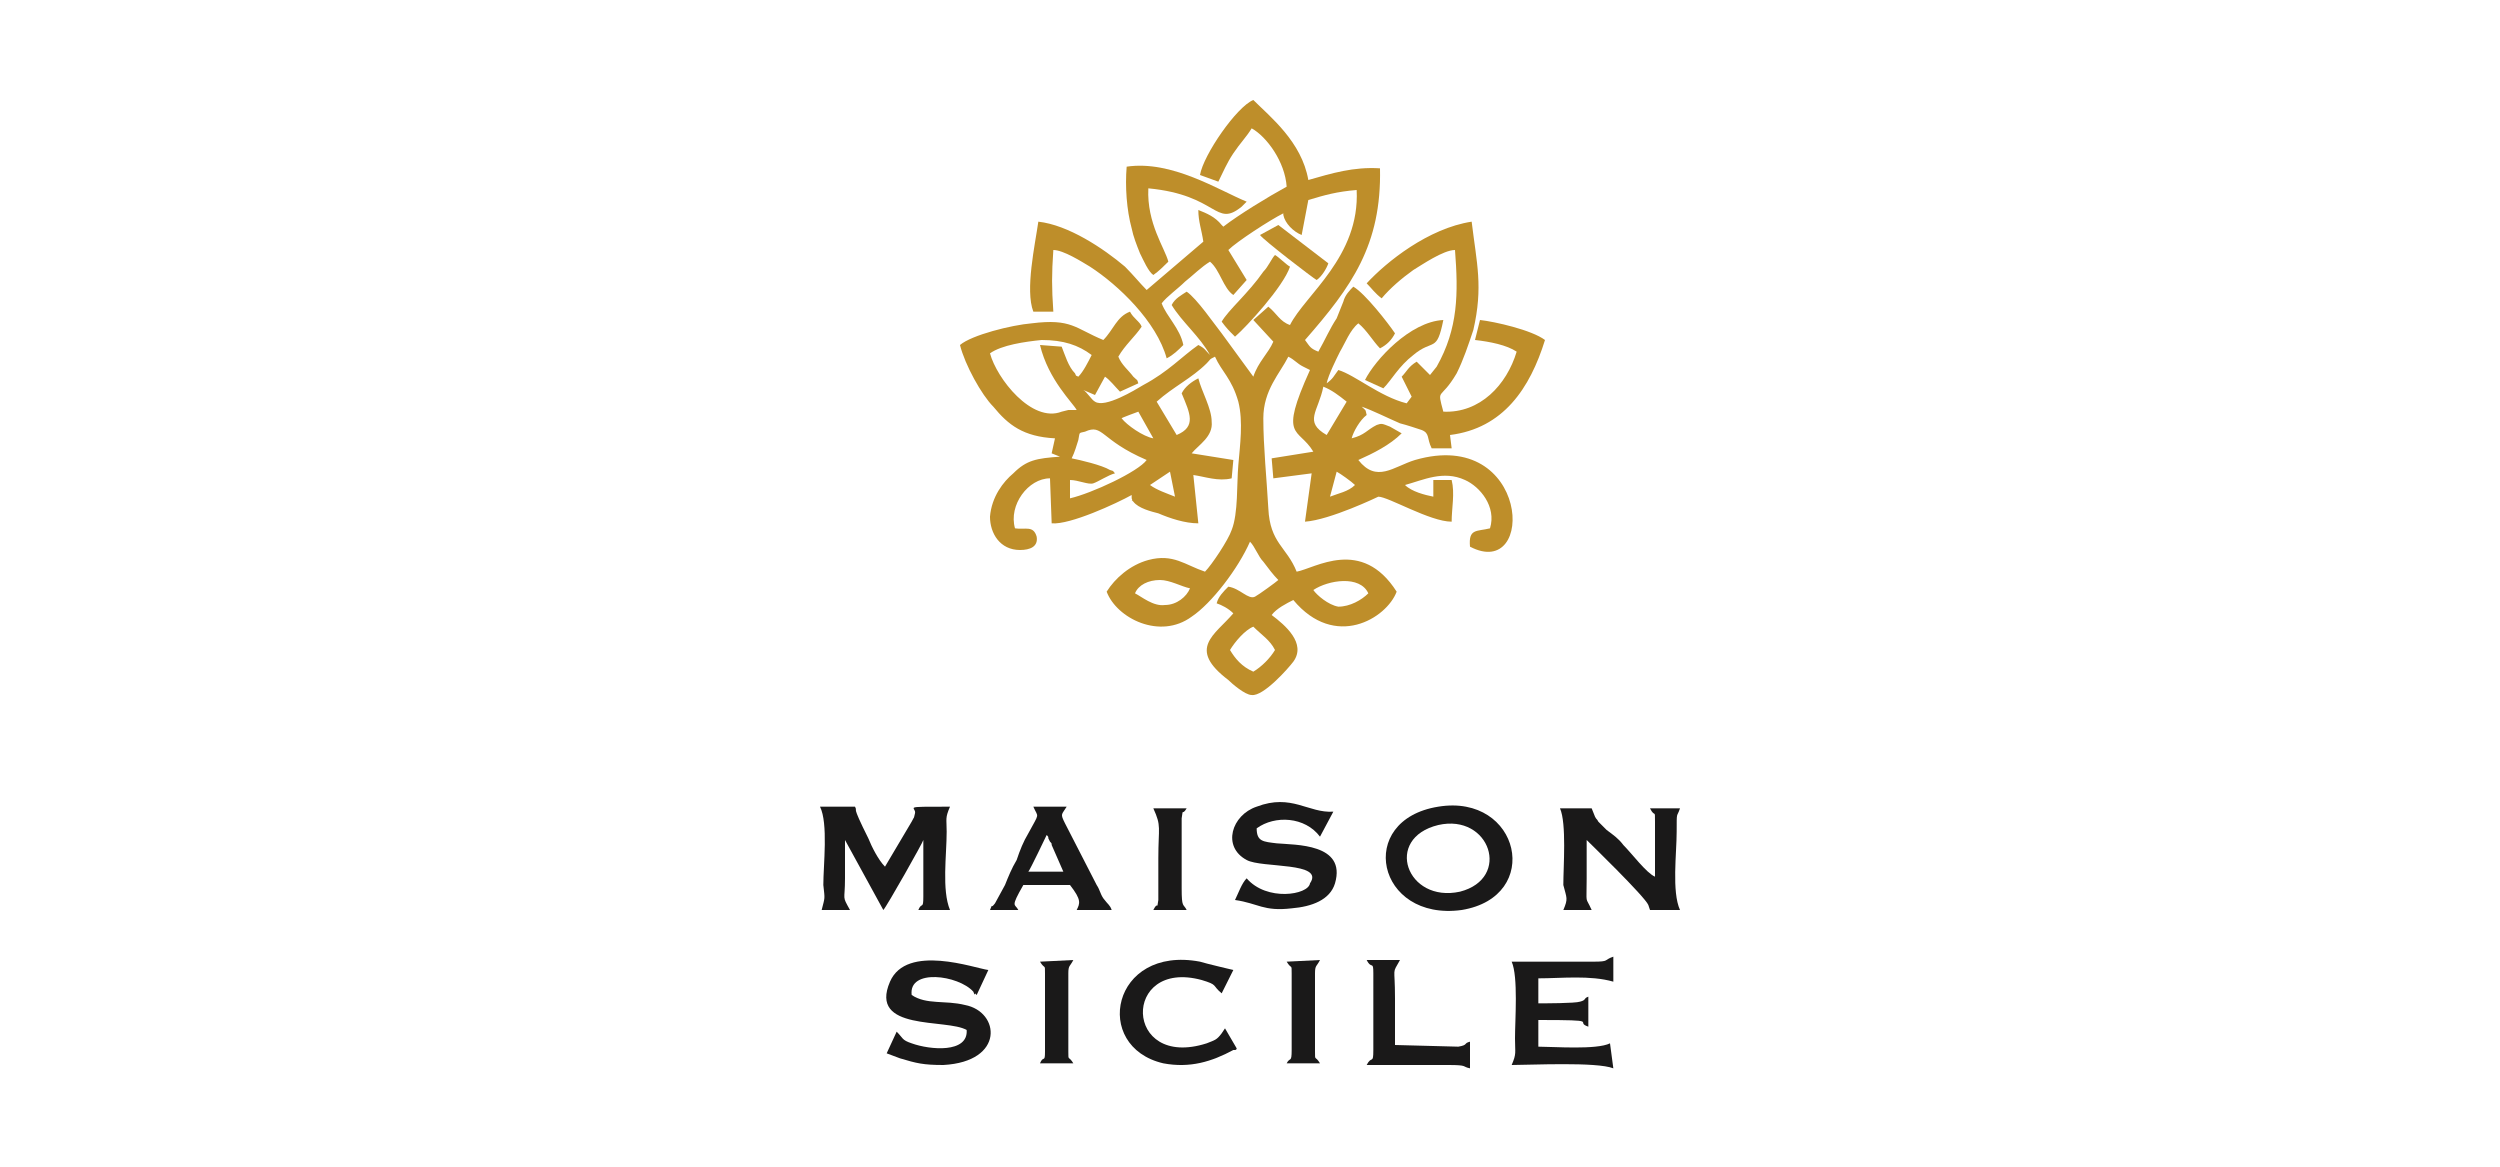 <?xml version="1.0" encoding="utf-8"?>
<!-- Generator: Adobe Illustrator 27.1.1, SVG Export Plug-In . SVG Version: 6.00 Build 0)  -->
<svg version="1.1" id="Layer_1" xmlns="http://www.w3.org/2000/svg" xmlns:xlink="http://www.w3.org/1999/xlink" x="0px" y="0px"
	 viewBox="0 0 150 70" style="enable-background:new 0 0 150 70;" xml:space="preserve">
<style type="text/css">
	.st0{fill-rule:evenodd;clip-rule:evenodd;fill:#000003;}
	.st1{fill-rule:evenodd;clip-rule:evenodd;fill:#C3AA5F;}
	.st2{fill-rule:evenodd;clip-rule:evenodd;fill:#FFFFFF;}
	.st3{fill-rule:evenodd;clip-rule:evenodd;fill:#030708;}
	.st4{fill-rule:evenodd;clip-rule:evenodd;fill:#9B9C9C;}
	.st5{fill-rule:evenodd;clip-rule:evenodd;fill:#787978;}
	.st6{fill-rule:evenodd;clip-rule:evenodd;fill:#BE8E2A;}
	.st7{fill-rule:evenodd;clip-rule:evenodd;fill:#1A1919;}
	.st8{fill-rule:evenodd;clip-rule:evenodd;fill:#3853A4;}
	.st9{fill:#3853A4;}
	.st10{fill-rule:evenodd;clip-rule:evenodd;fill:#1E70B9;}
	.st11{fill-rule:evenodd;clip-rule:evenodd;fill:#79AAD5;}
	.st12{fill-rule:evenodd;clip-rule:evenodd;}
	.st13{fill-rule:evenodd;clip-rule:evenodd;fill:#BB0C31;}
	.st14{fill-rule:evenodd;clip-rule:evenodd;fill:#C4A353;}
	.st15{fill-rule:evenodd;clip-rule:evenodd;fill:#DABA69;}
	.st16{fill-rule:evenodd;clip-rule:evenodd;fill:#E9CD83;}
	.st17{fill-rule:evenodd;clip-rule:evenodd;fill:#F3DC9B;}
	.st18{fill-rule:evenodd;clip-rule:evenodd;fill:#EBCF8B;}
	.st19{fill-rule:evenodd;clip-rule:evenodd;fill:#010101;}
	.st20{fill-rule:evenodd;clip-rule:evenodd;fill:url(#SVGID_1_);}
	.st21{fill-rule:evenodd;clip-rule:evenodd;fill:url(#SVGID_00000067956694332283043390000013375417553875209904_);}
	.st22{fill-rule:evenodd;clip-rule:evenodd;fill:#6B6A6A;}
	.st23{fill-rule:evenodd;clip-rule:evenodd;fill:url(#SVGID_00000044146928309176544180000007973319311752161982_);}
</style>
<g id="Слой_x0020_1_00000049208504855478838870000006160294838507154561_">
	<g id="_1740666129264_00000140727687566364888020000002839991809601109922_">
		<path class="st6" d="M73.8,39c0.3-0.5,0.9-1.2,1.4-1.4c0.5,0.5,1,0.8,1.3,1.4c-0.3,0.5-0.8,1-1.3,1.3C74.5,40,74.1,39.5,73.8,39z
			 M71.4,35.3c-0.2,0.5-0.8,1-1.5,1c-0.7,0.1-1.4-0.5-1.8-0.7c0.2-0.5,0.8-0.8,1.5-0.8C70.2,34.8,70.9,35.2,71.4,35.3z M78.8,35.4
			c0.9-0.6,2.8-0.9,3.3,0.2c-0.4,0.4-1.1,0.8-1.8,0.8C79.7,36.3,79,35.7,78.8,35.4z M80.2,28.3c0.2,0.1,0.9,0.6,1.1,0.8
			c-0.4,0.4-1,0.5-1.5,0.7L80.2,28.3z M70.2,28.3l0.3,1.5c-0.5-0.2-1.1-0.4-1.5-0.7L70.2,28.3z M64.7,26.4c0.1-0.5,0-0.4,0.4-0.5
			c1.1-0.5,0.9,0.5,3.7,1.7c-0.5,0.7-3.3,2-4.6,2.3l0-1.1c0.5,0,1.1,0.3,1.4,0.2c0.3-0.1,0.9-0.5,1.3-0.6c-0.2-0.2,0-0.1-0.3-0.2
			c-0.5-0.3-1.8-0.6-2.3-0.7C64.5,27.1,64.6,26.7,64.7,26.4L64.7,26.4z M68.3,24.7l0.9,1.6c-0.6-0.1-1.6-0.8-1.9-1.2
			C67.2,25.1,68.3,24.7,68.3,24.7z M79.6,26.1c-1.4-0.8-0.5-1.4-0.2-2.9c0.5,0.2,0.9,0.5,1.4,0.9L79.6,26.1z M59.4,21.2
			c0.7-0.5,2.1-0.7,3.1-0.8c1.3,0,2.2,0.3,3,0.9c-0.2,0.4-0.5,1-0.8,1.3c-0.2-0.1-0.1,0-0.2-0.2c-0.4-0.4-0.6-1.1-0.8-1.6l-1.3-0.1
			c0.5,2.1,2,3.5,2.2,3.9c-0.2,0-0.5,0-0.5,0l-0.4,0.1C61.9,25.4,59.8,22.7,59.4,21.2z M72,10.5l1.1,0.4c0.3-0.6,0.5-1.1,0.9-1.7
			c0.4-0.6,0.8-1,1.1-1.5c0.9,0.5,2,2,2.1,3.5c-1.1,0.6-2.9,1.7-3.8,2.4l-0.1-0.1c-0.4-0.5-0.9-0.7-1.4-0.9c0,0.7,0.2,1.2,0.3,1.9
			l-3.4,2.9C68.4,17,68,16.5,67.5,16c-1.3-1.1-3.4-2.5-5.2-2.7c-0.2,1.4-0.8,4.1-0.3,5.4l1.2,0c-0.1-1.5-0.1-2.2,0-3.7
			c0.6,0,1.7,0.7,2.2,1c1.7,1.1,4,3.3,4.6,5.5c0.4-0.2,0.7-0.5,1-0.8c-0.2-1-1-1.7-1.3-2.5c0.3-0.4,1-0.9,1.4-1.3
			c0.5-0.4,1-0.9,1.5-1.2c0.6,0.5,0.8,1.6,1.4,2l0.8-0.9L73.7,15c0.5-0.5,2.5-1.8,3.3-2.2c0,0,0,0,0,0.1c0.1,0.5,0.6,1,1.1,1.2
			l0.4-2.1c1-0.3,1.7-0.5,2.9-0.6c0.2,4-3.1,6.3-4,8.1c-0.6-0.2-0.8-0.7-1.3-1.1l-0.9,0.8l1.2,1.3c-0.3,0.7-0.9,1.2-1.2,2.1
			l-1.9-2.6c-0.4-0.5-1.5-2.1-2.1-2.5c-0.3,0.2-0.7,0.4-0.9,0.8c0.6,1,1.7,1.9,2.3,3c-0.3-0.3-0.3-0.4-0.7-0.6
			c-1,0.7-1.8,1.6-3.3,2.4c-0.5,0.3-2.3,1.4-2.9,1c-0.2-0.1-0.5-0.6-0.7-0.7l0.7,0.3l0.6-1.1c0.3,0.2,0.6,0.6,0.9,0.9l1.1-0.5
			c-0.1-0.3,0-0.1-0.3-0.4c-0.3-0.4-0.7-0.7-0.9-1.2c0.4-0.7,1-1.2,1.4-1.8c-0.1-0.3-0.5-0.5-0.7-0.9c-0.8,0.3-1,1.1-1.6,1.7
			c-1.7-0.7-1.9-1.3-4.3-1c-1.2,0.1-3.6,0.7-4.3,1.3c0.3,1.2,1.3,3,2,3.7c0.9,1.1,1.8,1.8,3.7,1.9l-0.2,0.9l0.5,0.2
			c-1.4,0.1-2,0.2-2.8,1c-0.6,0.5-1.3,1.4-1.4,2.6C59.4,32,60,33,61.2,33c0.6,0,1.1-0.2,1-0.8c-0.2-0.7-0.7-0.4-1.3-0.5
			c-0.4-1.4,0.8-3,2.1-3l0.1,2.7c1.1,0.1,3.9-1.2,4.8-1.7l0,0.2c0.1,0.2-0.1,0,0.1,0.2c0.3,0.4,1.1,0.6,1.5,0.7
			c0.7,0.3,1.6,0.6,2.4,0.6l-0.3-2.9c0.7,0.1,1.5,0.4,2.3,0.2l0.1-1.1l-2.5-0.4c0.4-0.5,1.3-1,1.2-1.9c0-0.8-0.6-1.8-0.8-2.6
			c-0.4,0.2-0.8,0.5-1,0.9c0.5,1.2,0.9,2-0.3,2.5l-1.2-2c1-0.9,2.1-1.4,3-2.3c0.3-0.3,0.1-0.2,0.5-0.4c0.4,0.9,1,1.3,1.4,2.7
			c0.3,1.2,0.1,2.6,0,3.8c-0.1,1.1,0,2.9-0.4,3.9c-0.2,0.6-1.2,2.1-1.6,2.5c-1.2-0.4-1.9-1.1-3.4-0.7c-1.1,0.3-2,1.1-2.5,1.9
			c0.6,1.6,3.2,2.9,5.1,1.5c1.2-0.8,2.8-2.9,3.5-4.5c0.3,0.3,0.5,0.9,0.8,1.2c0.3,0.4,0.6,0.8,0.9,1.1c-0.1,0.1-1.2,0.9-1.4,1
			c-0.4,0.2-0.9-0.5-1.6-0.6c-0.3,0.3-0.6,0.6-0.7,1c0.3,0.1,0.7,0.3,1,0.6c-1.1,1.3-2.8,2.1-0.3,4c0.2,0.2,1,0.9,1.4,0.9
			c0.7,0.1,2.2-1.6,2.5-2c0.8-1.1-0.5-2.2-1.3-2.8c0.3-0.4,0.9-0.7,1.3-0.9c2.5,3,5.6,1.1,6.2-0.5c-2.1-3.3-4.9-1.4-6-1.2
			c-0.6-1.5-1.6-1.7-1.7-3.8c-0.1-1.8-0.3-3.7-0.3-5.4c0-1.7,1-2.7,1.5-3.7c0.4,0.2,0.5,0.4,0.9,0.6l0.4,0.2
			c-1.9,4.2-0.7,3.4,0.2,4.9l-2.5,0.4l0.1,1.2l2.3-0.3l-0.4,2.9c1.5-0.1,4.4-1.5,4.4-1.5c0.6,0,3.1,1.5,4.4,1.5c0-0.8,0.2-1.7,0-2.5
			l-1.1,0L86,29.8c-0.5-0.1-1.3-0.3-1.7-0.7c1.1-0.3,2.3-0.9,3.6-0.3c0.9,0.4,1.9,1.6,1.5,2.9c-0.8,0.2-1.3,0-1.2,1.1
			c4,2.1,3.6-7.2-3.3-5.2c-1.3,0.4-2.3,1.4-3.4,0c0.9-0.4,1.9-0.9,2.6-1.6l-0.7-0.4c-0.5-0.2-0.5-0.2-0.8-0.1
			c-0.6,0.3-0.7,0.6-1.5,0.8c0.1-0.4,0.5-1.1,0.9-1.4c-0.1-0.4,0-0.2-0.3-0.5c0.6,0.2,1.6,0.7,2.3,1c0.4,0.1,1,0.3,1.3,0.4
			c0.5,0.2,0.3,0.5,0.6,1.1l1.2,0l-0.1-0.8c3.2-0.4,4.8-2.8,5.7-5.7c-0.8-0.6-3-1.1-3.9-1.2l-0.3,1.2c0.9,0.1,1.9,0.3,2.5,0.7
			c-0.6,2-2.2,3.7-4.4,3.6c-0.4-1.5-0.2-0.6,0.8-2.3c0.4-0.8,0.7-1.7,1-2.6c0.6-2.6,0.2-4-0.1-6.5c-2.6,0.4-5.1,2.4-6.3,3.7
			c0.3,0.3,0.5,0.6,0.9,0.9c0.5-0.6,1.2-1.2,1.9-1.7c0.5-0.3,1.8-1.2,2.5-1.2c0.2,2.6,0.2,4.7-1.1,7l-0.4,0.5L85,21.7
			c-0.5,0.3-0.6,0.6-0.9,0.9l0.6,1.2l-0.3,0.4c-1.6-0.4-3.1-1.7-4.1-2C80,22.6,80,22.7,79.6,23c0.1-0.5,0.6-1.5,0.8-1.9
			c0.3-0.5,0.6-1.3,1.1-1.7c0.5,0.4,0.9,1.1,1.3,1.5c0.4-0.2,0.7-0.5,0.9-0.9c-0.4-0.6-1.8-2.4-2.5-2.8c-0.2,0.2-0.5,0.5-0.6,0.9
			l-0.4,1c-0.4,0.6-0.7,1.3-1.1,2c-0.5-0.2-0.5-0.3-0.8-0.7c2.8-3.2,4.6-5.7,4.5-10.3c-1.6-0.1-2.9,0.3-4.3,0.7
			C78.1,8.5,76.2,7,75.2,6C74.2,6.4,72.2,9.3,72,10.5L72,10.5z"/>
		<path class="st7" d="M49.3,54.6H51c-0.5-0.9-0.3-0.5-0.3-1.9c0-0.8,0-1.5,0-2.3l2.3,4.2c0.2-0.2,2.4-4.1,2.4-4.2l0,3.4
			c0,0.8-0.1,0.3-0.3,0.8H57c-0.5-1.2-0.2-3.3-0.2-4.7c0-0.8-0.1-0.8,0.2-1.5c-3,0-2,0-2.1,0.4c-0.1,0.4,0,0.1-0.2,0.5l-1.6,2.7
			c-0.4-0.4-0.8-1.2-1-1.7c-1.1-2.2-0.6-1.5-0.8-1.9h-2.1c0.5,1,0.2,3.5,0.2,4.7C49.5,54,49.5,53.8,49.3,54.6L49.3,54.6z"/>
		<path class="st7" d="M93.8,54.6l1.7,0c-0.4-0.9-0.3-0.2-0.3-1.9c0-0.8,0-1.5,0-2.3c0.1,0.1,3.5,3.4,3.7,3.9l0.1,0.3l1.8,0
			c-0.5-1.1-0.2-3.4-0.2-4.7c0-1.3,0-0.8,0.2-1.4l-1.8,0c0.3,0.6,0.3,0,0.3,0.8l0,3.3c-0.5-0.2-1.4-1.4-1.9-1.9
			c-0.3-0.4-0.6-0.6-1-0.9c-0.1-0.1-0.3-0.3-0.5-0.5c-0.1-0.2-0.1-0.1-0.2-0.3l-0.2-0.5h-1.9c0.4,0.9,0.2,3.5,0.2,4.6
			C94,53.9,94.1,53.9,93.8,54.6L93.8,54.6z"/>
		<path class="st7" d="M86.3,49.5c3.1-0.7,4.4,3.2,1.3,4C84.4,54.2,83,50.3,86.3,49.5z M86.3,48.4c-5,0.8-3.7,6.9,1.4,6.2
			C92.6,53.8,91.2,47.6,86.3,48.4z"/>
		<path class="st7" d="M59.3,58.2c-0.8-0.1-4.9-1.6-5.9,0.7c-1.3,3,3.4,2.2,4.6,2.9c0.1,1.4-2.2,1.2-3.3,0.8
			c-0.6-0.2-0.5-0.3-0.9-0.7l-0.6,1.3l0.8,0.3c1,0.3,1.4,0.4,2.6,0.4c3.7-0.2,3.4-3.2,1.3-3.6c-1.2-0.3-2.3,0-3.2-0.6
			c-0.2-1.6,2.8-1.2,3.7-0.2c0,0,0.1,0.3,0.1,0.1c0,0,0,0,0.1,0.1L59.3,58.2L59.3,58.2z"/>
		<path class="st7" d="M74.8,52.7c-0.3,0.3-0.5,0.9-0.7,1.3c1.4,0.2,1.7,0.7,3.4,0.5c1.2-0.1,2.3-0.5,2.6-1.5
			c0.7-2.4-2.4-2.3-3.5-2.4c-0.8-0.1-1.2-0.1-1.2-0.9c1.1-0.8,2.9-0.7,3.8,0.5l0.8-1.5c-1.5,0.1-2.5-1.1-4.6-0.3
			c-1.5,0.5-2.1,2.4-0.6,3.2c0.9,0.5,4.7,0.1,3.8,1.4C78.5,53.7,76,54.1,74.8,52.7L74.8,52.7z"/>
		<path class="st7" d="M90.7,57.7c0.4,0.9,0.2,3.5,0.2,4.6c0,0.9,0.1,0.9-0.2,1.6c1.1,0,5.1-0.2,6.1,0.2l-0.2-1.5
			c-0.8,0.4-3.4,0.2-4.3,0.2v-1.6c3.9,0,2.1,0.1,3,0.4v-1.8c-0.3,0.1-0.1,0.2-0.5,0.3c-0.3,0.1-2.1,0.1-2.5,0.1l0-1.5
			c1.4,0,3.1-0.2,4.5,0.2l0-1.5c-0.6,0.2-0.2,0.3-1.2,0.3c-0.5,0-1,0-1.6,0C92.8,57.7,91.8,57.7,90.7,57.7L90.7,57.7z"/>
		<path class="st7" d="M62.8,50.1C62.8,50.1,62.9,50.1,62.8,50.1c0.1,0.1,0.1,0.1,0.1,0.2l0.1,0.2c0.1,0.1,0.1,0.1,0.1,0.2l0.7,1.6
			l-2.1,0C61.8,52.2,62.8,50.1,62.8,50.1z M59.4,54.6l1.7,0c-0.2-0.4-0.5-0.1,0.3-1.5l2.8,0c0.7,0.9,0.6,1.1,0.4,1.5l2.1,0
			c-0.1-0.3-0.2-0.3-0.5-0.7c-0.2-0.3-0.2-0.5-0.4-0.8l-1.9-3.7c-0.3-0.6-0.2-0.5,0.1-1h-2c0.3,0.7,0.4,0.3-0.3,1.6
			c-0.3,0.5-0.5,1-0.7,1.6c-0.3,0.5-0.5,1-0.7,1.5l-0.6,1.1C59.4,54.6,59.6,54.1,59.4,54.6z"/>
		<path class="st7" d="M74,58.2c0,0-1.7-0.4-2-0.5c-5.3-1-6.5,5.1-2.2,6.1c1.6,0.3,2.9-0.1,4.2-0.8c0,0,0.1,0,0.1,0
			c0,0,0.1,0,0.1-0.1l-0.7-1.2l-0.2,0.3c-0.3,0.4-0.4,0.4-0.9,0.6c-5,1.6-5.1-5.1-0.3-3.8c1,0.3,0.6,0.3,1.2,0.8L74,58.2L74,58.2z"
			/>
		<path class="st6" d="M69.2,16.5c0.3-0.2,0.7-0.6,0.9-0.8c-0.2-0.8-1.3-2.3-1.2-4.4c4.2,0.4,4,2.4,5.6,1.1c0,0,0.1-0.1,0.1-0.1
			c0.2-0.2,0,0,0.2-0.2c-1.7-0.7-4.5-2.5-7.2-2.1c-0.1,1.2,0,2.6,0.3,3.7c0.1,0.5,0.3,1,0.5,1.5C68.6,15.6,68.9,16.3,69.2,16.5
			L69.2,16.5z"/>
		<path class="st7" d="M83.7,62.7c0-0.9,0-1.8,0-2.8c0-2-0.2-1.4,0.3-2.3l-2,0c0.3,0.6,0.4,0,0.4,0.8V63c0,0.9-0.1,0.3-0.4,0.9
			l4.9,0c1.2,0,0.8,0.1,1.3,0.2l0-1.6c-0.4,0.1-0.1,0.2-0.7,0.3L83.7,62.7L83.7,62.7z"/>
		<path class="st7" d="M69.2,54.6l2,0c-0.2-0.4-0.3-0.1-0.3-1.3l0-4.2c0.1-0.7,0-0.1,0.3-0.6l-2,0c0.5,1.1,0.3,1.1,0.3,3V54
			C69.4,54.7,69.5,54,69.2,54.6z"/>
		<path class="st7" d="M77.2,57.7c0.3,0.5,0.3,0.1,0.3,0.7V63c0,0.8-0.1,0.4-0.3,0.8l2,0c-0.3-0.5-0.3-0.1-0.3-0.7v-4.7
			c0-0.5,0.1-0.4,0.3-0.8L77.2,57.7z"/>
		<path class="st7" d="M62.4,57.7c0.3,0.5,0.3,0.1,0.3,0.7v4.7c0,0.7-0.1,0.2-0.3,0.7l2,0c-0.3-0.5-0.3-0.1-0.3-0.7v-4.7
			c0-0.5,0.1-0.4,0.3-0.8L62.4,57.7L62.4,57.7z"/>
		<path class="st6" d="M73.3,19.3c0.3,0.4,0.4,0.5,0.8,0.9c0.7-0.6,2.9-3,3.3-4.2c-0.2-0.1-0.7-0.6-0.9-0.7c-0.2,0.2-0.4,0.7-0.7,1
			C74.9,17.6,73.7,18.6,73.3,19.3z"/>
		<path class="st6" d="M81.9,22.8l1.1,0.5c0.5-0.5,0.9-1.3,1.8-2c1.2-1,1.4-0.1,1.8-2.1C84.6,19.3,82.5,21.6,81.9,22.8L81.9,22.8z"
			/>
		<path class="st6" d="M75.6,14.1c0.2,0.3,3.2,2.6,3.4,2.7c0.3-0.2,0.6-0.7,0.7-1l-3-2.3L75.6,14.1z"/>
	</g>
</g>
</svg>
